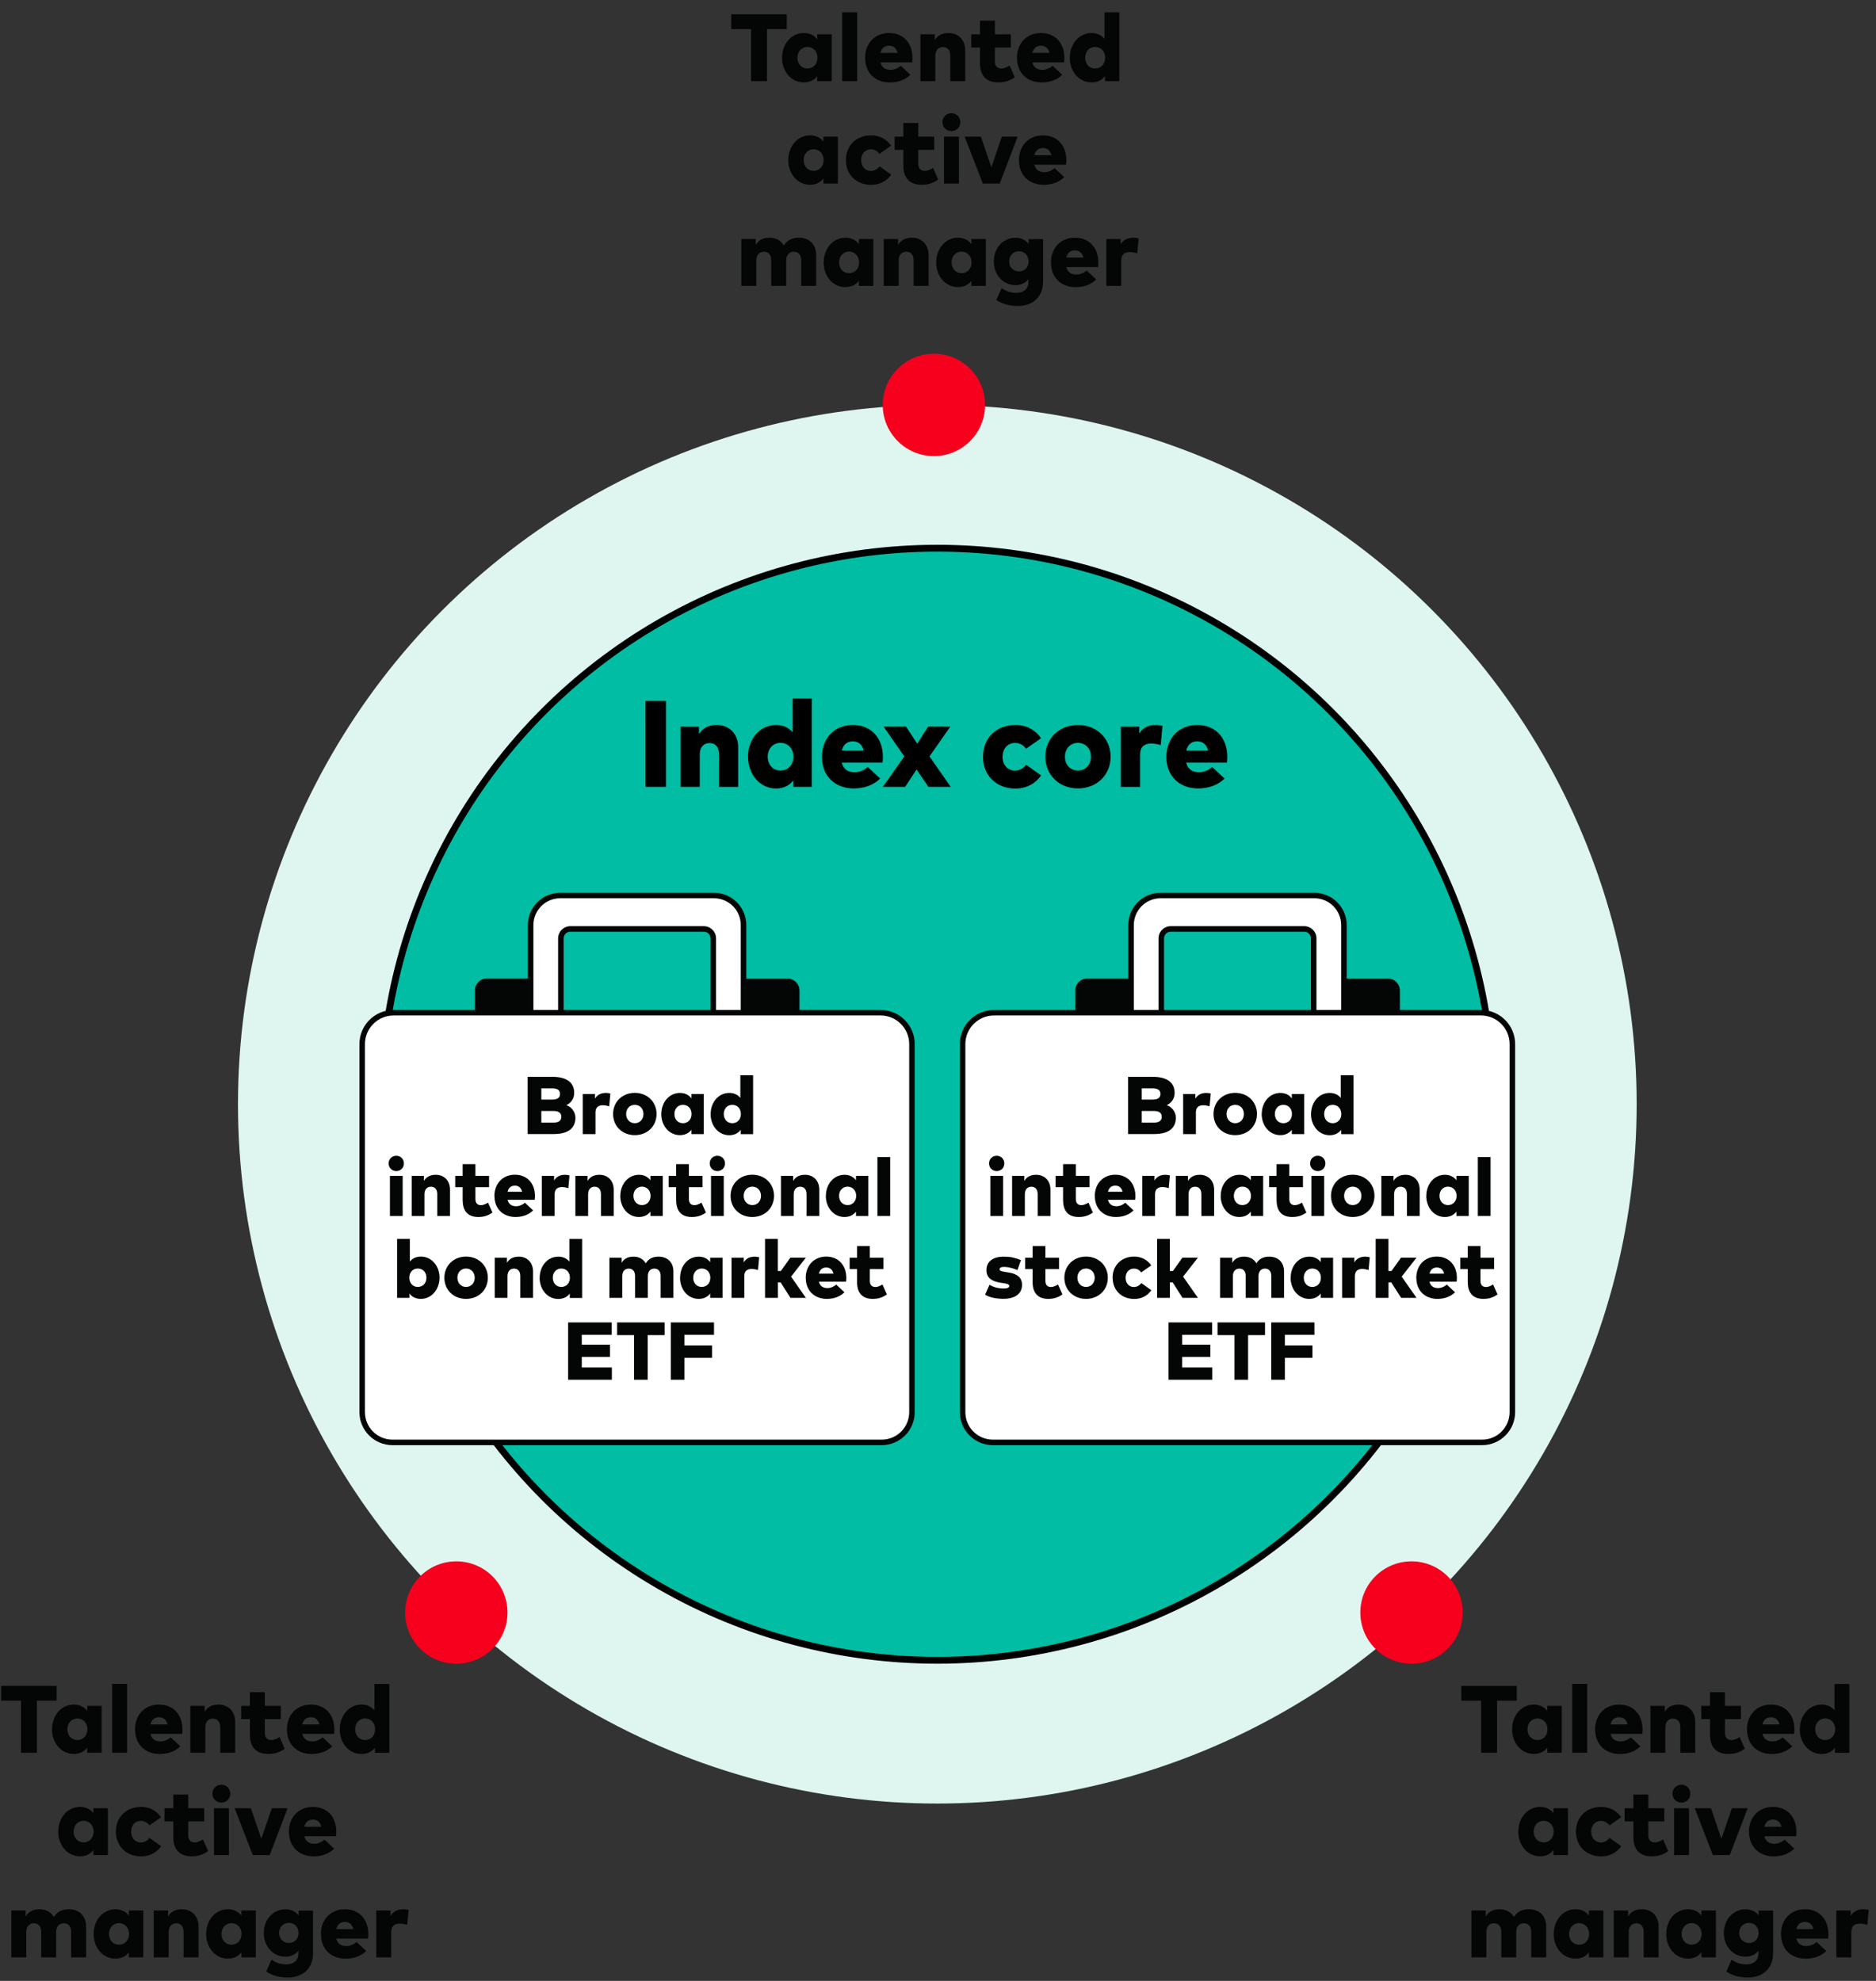 <?xml version="1.0" encoding="UTF-8"?>
<svg id="b" data-name="Layer 2" xmlns="http://www.w3.org/2000/svg" viewBox="0 0 274.96 290.34">
  <rect x="0" y="0" width="274.96" height="290.34" fill="#333333" stroke="none"/>
  <defs>
    <style>
      .d {
        fill: #040505;
      }

      .d, .e, .f, .g, .h, .i {
        stroke-width: 0px;
      }

      .e {
        fill: #def5f0;
      }

      .f {
        fill: #000;
      }

      .g {
        fill: #040505;
      }

      .j {
        fill: #00bda3;
        stroke: #000;
        stroke-miterlimit: 10;
      }

      .h {
        fill: #f6001e;
      }

      .i {
        fill: #fff;
      }
    </style>
  </defs>
  <g id="c" data-name="Art">
    <g>
      <circle class="e" cx="137.38" cy="161.85" r="102.5"/>
      <circle class="j" cx="137.38" cy="161.85" r="81.5"/>
      <g>
        <path class="f" d="M94.61,115.33v-12.6h3v12.6h-3Z"/>
        <path class="f" d="M99.74,115.33v-8.83h2.7v1.11c.56-.93,1.45-1.35,2.62-1.35,1.76,0,3.13,1.23,3.13,3.28v5.8h-2.81v-4.8c0-1.04-.52-1.63-1.39-1.63-.78,0-1.43.53-1.43,1.67v4.75h-2.81Z"/>
        <path class="f" d="M109.63,110.91c0-2.59,1.74-4.65,4.11-4.65,1.12,0,1.91.45,2.44,1.09v-4.98h2.8v12.96h-2.71v-.95c-.53.69-1.34,1.19-2.53,1.19-2.35,0-4.1-2.05-4.1-4.66ZM116.29,110.91c0-1.17-.78-2.03-1.89-2.03s-1.88.87-1.88,2.03.76,2.03,1.88,2.03,1.89-.86,1.89-2.03Z"/>
        <path class="f" d="M120.47,110.97c0-2.78,1.84-4.71,4.52-4.71s4.4,1.89,4.41,4.65c0,.29-.02.68-.05.87h-5.98c.23.96.92,1.41,1.89,1.41.66,0,1.37-.27,1.92-.77l1.82,1.69c-.92.92-2.26,1.45-3.88,1.45-2.77,0-4.65-1.85-4.65-4.6ZM126.59,110.01c-.22-.88-.77-1.35-1.59-1.35-.87,0-1.4.48-1.62,1.35h3.21Z"/>
        <path class="f" d="M129.4,115.33l3.14-4.46-3.04-4.38h3.29l1.64,2.51,1.62-2.51h3.24l-3.06,4.38,3.11,4.46h-3.27l-1.73-2.54-1.68,2.54h-3.24Z"/>
        <path class="f" d="M144.07,110.91c0-2.7,1.94-4.65,4.75-4.65,1.64,0,2.92.73,3.77,1.94l-2.2,1.54c-.44-.57-.94-.85-1.63-.85-.98,0-1.82.76-1.82,2.03s.82,2.03,1.8,2.03c.67,0,1.22-.3,1.66-.86l2.19,1.57c-.84,1.2-2.14,1.92-3.77,1.92-2.81,0-4.75-1.95-4.75-4.65Z"/>
        <path class="f" d="M153.21,110.91c0-2.67,2.03-4.65,4.78-4.65s4.79,1.98,4.79,4.65-2.03,4.65-4.79,4.65-4.78-1.98-4.78-4.65ZM159.9,110.91c0-1.19-.81-2.03-1.91-2.03s-1.91.84-1.91,2.03.81,2.03,1.91,2.03,1.91-.84,1.91-2.03Z"/>
        <path class="f" d="M164.28,115.33v-8.83h2.7v1.02c.51-.86,1.33-1.26,2.41-1.26.41,0,.77.07.99.14l-.26,2.81c-.38-.13-.91-.23-1.41-.23-1,0-1.61.5-1.61,1.59v4.77h-2.81Z"/>
        <path class="f" d="M170.95,110.97c0-2.78,1.84-4.71,4.52-4.71s4.4,1.89,4.41,4.65c0,.29-.02.68-.05.87h-5.98c.23.96.92,1.41,1.89,1.41.66,0,1.37-.27,1.92-.77l1.82,1.69c-.92.92-2.26,1.45-3.88,1.45-2.77,0-4.65-1.85-4.65-4.6ZM177.07,110.01c-.22-.88-.77-1.35-1.59-1.35-.87,0-1.4.48-1.62,1.35h3.21Z"/>
      </g>
      <g>
        <g>
          <g>
            <path class="g" d="M147.47,207.22v4.06h.81v-4.06h-.81ZM147.47,189.09v4.06h.81v-4.06h-.81ZM147.47,180.96v4.06h.81v-4.06h-.81ZM147.47,172.83v4.06h.81v-4.06h-.81ZM147.47,164.7v4.06h.81v-4.06h-.81ZM147.47,156.57v4.06h.81v-4.06h-.81ZM147.47,148.44v4.06h.81v-4.06h-.81Z"/>
            <path class="g" d="M165.78,148.44h-7.78v-3.23c0-.76.62-1.38,1.38-1.38h6.41v4.61Z"/>
            <path class="g" d="M165.78,148.44v-.41h-7.38v-2.83c0-.53.43-.97.97-.97h6v4.2s.41,0,.41,0v-.41.41h.41v-5.02h-6.81c-.98,0-1.78.8-1.78,1.78v3.64h8.6v-.41h-.41Z"/>
            <path class="g" d="M204.77,148.44h-7.78v-4.61h6.41c.76,0,1.38.62,1.38,1.38v3.23Z"/>
            <path class="g" d="M204.77,148.44v-.41h-7.38v-3.8h6c.53,0,.97.43.97.97v3.23h.41v-.41.41h.41v-3.23c0-.98-.8-1.78-1.78-1.78h-6.81v5.42h8.6v-.41h-.41Z"/>
            <path class="i" d="M165.78,135.6v12.91h4.43v-10.96c0-.77.63-1.4,1.4-1.4h19.55c.77,0,1.4.63,1.4,1.4v10.96h4.43v-12.91c0-2.4-1.95-4.35-4.35-4.35h-22.51c-2.4,0-4.35,1.95-4.35,4.35Z"/>
            <path class="g" d="M165.78,135.6h-.41v13.32h5.24v-11.37c0-.55.44-.99.99-.99h19.55c.55,0,.99.44.99.99v11.37h5.24v-13.32c0-2.63-2.13-4.75-4.75-4.75h-22.51c-2.63,0-4.75,2.13-4.75,4.75h.81c0-1.09.44-2.07,1.15-2.79.71-.71,1.7-1.15,2.79-1.15h22.51c1.09,0,2.07.44,2.79,1.15.71.71,1.15,1.7,1.15,2.79v12.5h-3.62v-10.55c0-1-.81-1.8-1.8-1.8h-19.55c-1,0-1.8.81-1.8,1.8v10.55h-3.62v-12.5h-.41Z"/>
            <path class="i" d="M217.23,211.42h-71.7c-2.45,0-4.44-1.99-4.44-4.44v-53.93c0-2.54,2.06-4.61,4.61-4.61h71.37c2.54,0,4.61,2.06,4.61,4.61v53.93c0,2.45-1.99,4.44-4.44,4.44Z"/>
            <path class="g" d="M217.23,211.42v-.41h-71.7c-1.12,0-2.12-.45-2.86-1.18-.73-.73-1.18-1.74-1.18-2.86v-53.93c0-1.16.47-2.21,1.23-2.97.76-.76,1.81-1.23,2.97-1.23h71.37c1.16,0,2.21.47,2.97,1.23.76.76,1.23,1.81,1.23,2.97v53.93c0,1.12-.45,2.12-1.18,2.86-.73.73-1.74,1.18-2.86,1.18v.81c2.68,0,4.85-2.17,4.85-4.85v-53.93c0-2.77-2.24-5.01-5.01-5.01h-71.37c-2.77,0-5.01,2.24-5.01,5.01v53.93c0,2.68,2.17,4.85,4.85,4.85h71.7v-.41Z"/>
          </g>
          <g>
            <path class="d" d="M165.34,166.23v-8.4h3.6c2.12,0,3.22.83,3.22,2.37,0,.83-.48,1.48-1.15,1.78.74.26,1.33.98,1.33,1.84,0,1.54-1.06,2.4-3.18,2.4h-3.81ZM167.34,161.17h1.56c.72,0,1.18-.21,1.18-.83s-.47-.82-1.18-.82h-1.56v1.66ZM167.34,164.55h1.71c.77,0,1.22-.23,1.22-.86s-.45-.85-1.22-.85h-1.71v1.7Z"/>
            <path class="d" d="M173.41,166.23v-5.88h1.79v.68c.34-.57.89-.84,1.6-.84.27,0,.51.05.66.09l-.17,1.87c-.25-.08-.6-.16-.94-.16-.66,0-1.07.33-1.07,1.06v3.18h-1.87Z"/>
            <path class="d" d="M177.86,163.28c0-1.78,1.35-3.1,3.18-3.1s3.19,1.32,3.19,3.1-1.35,3.1-3.19,3.1-3.18-1.32-3.18-3.1ZM182.31,163.28c0-.79-.54-1.35-1.27-1.35s-1.27.56-1.27,1.35.54,1.35,1.27,1.35,1.27-.56,1.27-1.35Z"/>
            <path class="d" d="M184.93,163.28c0-1.73,1.16-3.09,2.73-3.09.79,0,1.33.34,1.68.8v-.64h1.81v5.88h-1.81v-.64c-.35.46-.89.79-1.69.79-1.57,0-2.73-1.37-2.73-3.11ZM189.36,163.28c0-.78-.52-1.35-1.26-1.35s-1.25.58-1.25,1.35.5,1.35,1.25,1.35,1.26-.57,1.26-1.35Z"/>
            <path class="d" d="M192.16,163.28c0-1.73,1.16-3.09,2.73-3.09.75,0,1.27.3,1.62.73v-3.32h1.87v8.64h-1.81v-.64c-.35.46-.89.79-1.69.79-1.57,0-2.73-1.37-2.73-3.11ZM196.59,163.28c0-.78-.52-1.35-1.26-1.35s-1.25.58-1.25,1.35.5,1.35,1.25,1.35,1.26-.57,1.26-1.35Z"/>
            <path class="d" d="M144.96,170.53c0-.64.48-1.13,1.12-1.13s1.12.49,1.12,1.13-.49,1.12-1.12,1.12-1.12-.49-1.12-1.12ZM145.15,178.23v-5.88h1.87v5.88h-1.87Z"/>
            <path class="d" d="M148.34,178.23v-5.88h1.79v.74c.37-.62.96-.9,1.75-.9,1.17,0,2.08.82,2.08,2.18v3.86h-1.87v-3.2c0-.7-.35-1.09-.93-1.09-.52,0-.95.35-.95,1.12v3.17h-1.87Z"/>
            <path class="d" d="M155.81,175.97v-1.96h-1.09v-1.66h1.09v-1.72h1.87v1.72h2v1.66h-2v1.72c0,.68.36.91.83.91.35,0,.72-.19,1.02-.37l.65,1.46c-.55.38-1.14.65-2.08.65-1.57,0-2.28-.94-2.28-2.42Z"/>
            <path class="d" d="M160.46,175.32c0-1.85,1.23-3.14,3.01-3.14s2.93,1.26,2.94,3.1c0,.19-.01.46-.04.58h-3.98c.16.64.61.94,1.26.94.44,0,.91-.18,1.28-.52l1.21,1.13c-.61.61-1.5.97-2.58.97-1.84,0-3.09-1.23-3.09-3.06ZM164.53,174.68c-.15-.59-.51-.9-1.06-.9-.58,0-.93.32-1.08.9h2.14Z"/>
            <path class="d" d="M167.42,178.23v-5.88h1.79v.68c.34-.57.88-.84,1.6-.84.28,0,.51.05.66.09l-.17,1.87c-.25-.08-.6-.16-.94-.16-.66,0-1.07.33-1.07,1.06v3.18h-1.87Z"/>
            <path class="d" d="M172.33,178.23v-5.88h1.79v.74c.37-.62.96-.9,1.75-.9,1.17,0,2.08.82,2.08,2.18v3.86h-1.87v-3.2c0-.7-.35-1.09-.93-1.09-.52,0-.95.35-.95,1.12v3.17h-1.87Z"/>
            <path class="d" d="M178.92,175.28c0-1.73,1.16-3.09,2.73-3.09.79,0,1.33.34,1.68.8v-.64h1.81v5.88h-1.81v-.64c-.35.46-.89.79-1.69.79-1.57,0-2.73-1.37-2.73-3.11ZM183.35,175.28c0-.78-.52-1.35-1.26-1.35s-1.25.58-1.25,1.35.5,1.35,1.25,1.35,1.26-.57,1.26-1.35Z"/>
            <path class="d" d="M187.1,175.97v-1.96h-1.09v-1.66h1.09v-1.72h1.87v1.72h2v1.66h-2v1.72c0,.68.36.91.83.91.35,0,.72-.19,1.02-.37l.65,1.46c-.55.38-1.14.65-2.08.65-1.57,0-2.28-.94-2.28-2.42Z"/>
            <path class="d" d="M192.02,170.53c0-.64.48-1.13,1.12-1.13s1.12.49,1.12,1.13-.49,1.12-1.12,1.12-1.12-.49-1.12-1.12ZM192.21,178.23v-5.88h1.87v5.88h-1.87Z"/>
            <path class="d" d="M195.08,175.28c0-1.78,1.35-3.1,3.18-3.1s3.19,1.32,3.19,3.1-1.35,3.1-3.19,3.1-3.18-1.32-3.18-3.1ZM199.54,175.28c0-.79-.54-1.35-1.27-1.35s-1.27.56-1.27,1.35.54,1.35,1.27,1.35,1.27-.56,1.27-1.35Z"/>
            <path class="d" d="M202.46,178.23v-5.88h1.79v.74c.37-.62.96-.9,1.75-.9,1.17,0,2.08.82,2.08,2.18v3.86h-1.87v-3.2c0-.7-.35-1.09-.93-1.09-.52,0-.95.35-.95,1.12v3.17h-1.87Z"/>
            <path class="d" d="M209.05,175.28c0-1.73,1.16-3.09,2.73-3.09.79,0,1.33.34,1.68.8v-.64h1.81v5.88h-1.81v-.64c-.35.46-.89.79-1.69.79-1.57,0-2.73-1.37-2.73-3.11ZM213.49,175.28c0-.78-.52-1.35-1.26-1.35s-1.25.58-1.25,1.35.5,1.35,1.25,1.35,1.26-.57,1.26-1.35Z"/>
            <path class="d" d="M216.6,178.23v-8.64h1.87v8.64h-1.87Z"/>
            <path class="d" d="M144.38,189.76l.65-1.45c.59.35,1.26.55,2.07.55.58,0,.82-.13.82-.38,0-.23-.26-.32-.93-.42l-.34-.05c-1.41-.21-2.07-.8-2.07-1.85,0-1.25.94-1.97,2.54-1.97.95,0,1.56.13,2.52.5l-.52,1.46c-.58-.25-1.33-.45-1.93-.46-.49,0-.68.14-.68.36,0,.25.37.31.94.4l.43.07c1.26.19,1.92.8,1.92,1.79,0,1.29-1,2.06-2.72,2.06-1,0-2.04-.18-2.71-.62Z"/>
            <path class="d" d="M151.35,187.97v-1.96h-1.09v-1.66h1.09v-1.72h1.87v1.72h2v1.66h-2v1.72c0,.68.36.91.83.91.35,0,.72-.19,1.02-.37l.65,1.46c-.55.38-1.14.65-2.08.65-1.57,0-2.29-.94-2.29-2.42Z"/>
            <path class="d" d="M156,187.28c0-1.78,1.35-3.1,3.18-3.1s3.19,1.32,3.19,3.1-1.35,3.1-3.19,3.1-3.18-1.32-3.18-3.1ZM160.45,187.28c0-.79-.54-1.35-1.27-1.35s-1.27.56-1.27,1.35.54,1.35,1.27,1.35,1.27-.56,1.27-1.35Z"/>
            <path class="d" d="M163.07,187.28c0-1.8,1.29-3.1,3.16-3.1,1.09,0,1.94.49,2.51,1.29l-1.47,1.03c-.29-.38-.63-.56-1.08-.56-.65,0-1.21.5-1.21,1.35s.54,1.35,1.2,1.35c.44,0,.81-.2,1.11-.57l1.46,1.04c-.56.8-1.42,1.28-2.51,1.28-1.87,0-3.16-1.3-3.16-3.1Z"/>
            <path class="d" d="M169.59,190.23v-8.64h1.87v4.7h.45l1.39-1.95h2.27l-2.17,2.78,2.18,3.11h-2.26l-1.45-2.27h-.4v2.27h-1.87Z"/>
            <path class="d" d="M178.82,190.23v-5.88h1.79v.74c.37-.62.96-.9,1.75-.9s1.43.35,1.79.98c.4-.68,1.05-.98,1.86-.98,1.34,0,2.19.83,2.19,2.18v3.86h-1.87v-3.2c0-.7-.35-1.09-.93-1.09-.51,0-.95.35-.95,1.12v3.17h-1.87v-3.2c0-.7-.35-1.09-.93-1.09-.52,0-.95.35-.95,1.12v3.17h-1.87Z"/>
            <path class="d" d="M189.17,187.28c0-1.73,1.16-3.09,2.73-3.09.79,0,1.33.34,1.68.8v-.64h1.81v5.88h-1.81v-.64c-.35.46-.89.79-1.69.79-1.57,0-2.73-1.37-2.73-3.11ZM193.6,187.28c0-.78-.52-1.35-1.26-1.35s-1.25.58-1.25,1.35.5,1.35,1.25,1.35,1.26-.57,1.26-1.35Z"/>
            <path class="d" d="M196.71,190.23v-5.88h1.79v.68c.34-.57.89-.84,1.6-.84.27,0,.51.05.66.09l-.17,1.87c-.25-.08-.6-.16-.94-.16-.66,0-1.07.33-1.07,1.06v3.18h-1.87Z"/>
            <path class="d" d="M201.63,190.23v-8.64h1.87v4.7h.45l1.39-1.95h2.27l-2.17,2.78,2.18,3.11h-2.26l-1.45-2.27h-.4v2.27h-1.87Z"/>
            <path class="d" d="M207.58,187.32c0-1.85,1.23-3.14,3.01-3.14s2.93,1.26,2.94,3.1c0,.19-.01.46-.04.58h-3.98c.16.64.61.94,1.26.94.44,0,.91-.18,1.28-.52l1.21,1.13c-.61.61-1.5.97-2.58.97-1.84,0-3.09-1.23-3.09-3.06ZM211.66,186.68c-.15-.59-.51-.9-1.06-.9-.58,0-.93.32-1.08.9h2.14Z"/>
            <path class="d" d="M215.12,187.97v-1.96h-1.09v-1.66h1.09v-1.72h1.87v1.72h2v1.66h-2v1.72c0,.68.36.91.83.91.35,0,.72-.19,1.02-.37l.65,1.46c-.55.38-1.14.65-2.08.65-1.57,0-2.28-.94-2.28-2.42Z"/>
            <path class="d" d="M171.27,202.23v-8.4h6.39v1.81h-4.39v1.45h4.13v1.8h-4.13v1.54h4.41v1.8h-6.41Z"/>
            <path class="d" d="M180.93,202.23v-6.54h-2.48v-1.86h6.96v1.86h-2.48v6.54h-2Z"/>
            <path class="d" d="M186.32,202.23v-8.4h6.33v1.81h-4.33v1.57h4.04v1.81h-4.04v3.21h-2Z"/>
          </g>
        </g>
        <g>
          <g>
            <path class="g" d="M59.47,207.22v4.06h.81v-4.06h-.81ZM59.47,189.09v4.06h.81v-4.06h-.81ZM59.47,180.96v4.06h.81v-4.06h-.81ZM59.47,172.83v4.06h.81v-4.06h-.81ZM59.47,164.7v4.06h.81v-4.06h-.81ZM59.47,156.57v4.06h.81v-4.06h-.81ZM59.47,148.44v4.06h.81v-4.06h-.81Z"/>
            <path class="g" d="M77.78,148.44h-7.78v-3.23c0-.76.62-1.38,1.38-1.38h6.41v4.61Z"/>
            <path class="g" d="M77.78,148.44v-.41h-7.38v-2.83c0-.53.43-.97.97-.97h6v4.2s.41,0,.41,0v-.41.41h.41v-5.02h-6.81c-.98,0-1.78.8-1.78,1.78v3.64h8.6v-.41h-.41Z"/>
            <path class="g" d="M116.77,148.44h-7.78v-4.61h6.41c.76,0,1.38.62,1.38,1.38v3.23Z"/>
            <path class="g" d="M116.77,148.44v-.41h-7.38v-3.8h6c.53,0,.97.43.97.97v3.23h.41v-.41.41h.41v-3.23c0-.98-.8-1.78-1.78-1.78h-6.81v5.42h8.6v-.41h-.41Z"/>
            <path class="i" d="M77.78,135.6v12.91h4.43v-10.96c0-.77.63-1.4,1.4-1.4h19.55c.77,0,1.4.63,1.4,1.4v10.96h4.43v-12.91c0-2.4-1.95-4.35-4.35-4.35h-22.51c-2.4,0-4.35,1.95-4.35,4.35Z"/>
            <path class="g" d="M77.78,135.6h-.41v13.32h5.24v-11.37c0-.55.44-.99.99-.99h19.55c.55,0,.99.44.99.99v11.37h5.24v-13.32c0-2.63-2.13-4.75-4.75-4.75h-22.51c-2.63,0-4.75,2.13-4.75,4.75h.81c0-1.09.44-2.07,1.15-2.79.71-.71,1.7-1.15,2.79-1.15h22.51c1.09,0,2.07.44,2.79,1.15.71.71,1.15,1.7,1.15,2.79v12.5h-3.62v-10.55c0-1-.81-1.8-1.8-1.8h-19.55c-1,0-1.8.81-1.8,1.8v10.55h-3.62v-12.5h-.41Z"/>
            <path class="i" d="M129.23,211.42H57.53c-2.45,0-4.44-1.99-4.44-4.44v-53.93c0-2.54,2.06-4.61,4.61-4.61h71.37c2.54,0,4.61,2.06,4.61,4.61v53.93c0,2.45-1.99,4.44-4.44,4.44Z"/>
            <path class="g" d="M129.23,211.42v-.41H57.53c-1.12,0-2.12-.45-2.86-1.18-.73-.73-1.18-1.74-1.18-2.86v-53.93c0-1.16.47-2.21,1.23-2.97.76-.76,1.81-1.23,2.97-1.23h71.37c1.16,0,2.21.47,2.97,1.23.76.76,1.23,1.81,1.23,2.97v53.93c0,1.12-.45,2.12-1.18,2.86-.73.73-1.74,1.18-2.86,1.18v.81c2.68,0,4.85-2.17,4.85-4.85v-53.93c0-2.77-2.24-5.01-5.01-5.01H57.69c-2.77,0-5.01,2.24-5.01,5.01v53.93c0,2.68,2.17,4.85,4.85,4.85h71.7v-.41Z"/>
          </g>
          <g>
            <path class="d" d="M77.34,166.23v-8.4h3.6c2.12,0,3.22.83,3.22,2.37,0,.83-.48,1.48-1.15,1.78.74.26,1.33.98,1.33,1.84,0,1.54-1.06,2.4-3.18,2.4h-3.81ZM79.34,161.17h1.56c.72,0,1.18-.21,1.18-.83s-.47-.82-1.18-.82h-1.56v1.66ZM79.34,164.55h1.71c.77,0,1.22-.23,1.22-.86s-.45-.85-1.22-.85h-1.71v1.7Z"/>
            <path class="d" d="M85.41,166.23v-5.88h1.79v.68c.34-.57.89-.84,1.6-.84.27,0,.51.05.66.09l-.17,1.87c-.25-.08-.6-.16-.94-.16-.66,0-1.07.33-1.07,1.06v3.18h-1.87Z"/>
            <path class="d" d="M89.86,163.28c0-1.78,1.35-3.1,3.18-3.1s3.19,1.32,3.19,3.1-1.35,3.1-3.19,3.1-3.18-1.32-3.18-3.1ZM94.31,163.28c0-.79-.54-1.35-1.27-1.35s-1.27.56-1.27,1.35.54,1.35,1.27,1.35,1.27-.56,1.27-1.35Z"/>
            <path class="d" d="M96.93,163.28c0-1.73,1.16-3.09,2.73-3.09.79,0,1.33.34,1.68.8v-.64h1.81v5.88h-1.81v-.64c-.35.46-.89.79-1.69.79-1.57,0-2.73-1.37-2.73-3.11ZM101.36,163.28c0-.78-.52-1.35-1.26-1.35s-1.25.58-1.25,1.35.5,1.35,1.25,1.35,1.26-.57,1.26-1.35Z"/>
            <path class="d" d="M104.16,163.28c0-1.73,1.16-3.09,2.73-3.09.75,0,1.27.3,1.62.73v-3.32h1.87v8.64h-1.81v-.64c-.35.46-.89.79-1.69.79-1.57,0-2.73-1.37-2.73-3.11ZM108.59,163.28c0-.78-.52-1.35-1.26-1.35s-1.25.58-1.25,1.35.5,1.35,1.25,1.35,1.26-.57,1.26-1.35Z"/>
            <path class="d" d="M56.96,170.53c0-.64.48-1.13,1.12-1.13s1.12.49,1.12,1.13-.49,1.12-1.12,1.12-1.12-.49-1.12-1.12ZM57.15,178.23v-5.88h1.87v5.88h-1.87Z"/>
            <path class="d" d="M60.34,178.23v-5.88h1.79v.74c.37-.62.96-.9,1.75-.9,1.17,0,2.08.82,2.08,2.18v3.86h-1.87v-3.2c0-.7-.35-1.09-.93-1.09-.52,0-.95.35-.95,1.12v3.17h-1.87Z"/>
            <path class="d" d="M67.81,175.97v-1.96h-1.09v-1.66h1.09v-1.72h1.87v1.72h2v1.66h-2v1.72c0,.68.36.91.83.91.35,0,.72-.19,1.02-.37l.65,1.46c-.55.38-1.14.65-2.08.65-1.57,0-2.28-.94-2.28-2.42Z"/>
            <path class="d" d="M72.46,175.32c0-1.85,1.23-3.14,3.01-3.14s2.93,1.26,2.94,3.1c0,.19-.01.46-.04.58h-3.98c.16.64.61.94,1.26.94.44,0,.91-.18,1.28-.52l1.21,1.13c-.61.61-1.5.97-2.58.97-1.84,0-3.09-1.23-3.09-3.06ZM76.53,174.68c-.15-.59-.51-.9-1.06-.9-.58,0-.93.32-1.08.9h2.14Z"/>
            <path class="d" d="M79.42,178.23v-5.88h1.79v.68c.34-.57.88-.84,1.6-.84.28,0,.51.05.66.09l-.17,1.87c-.25-.08-.6-.16-.94-.16-.66,0-1.07.33-1.07,1.06v3.18h-1.87Z"/>
            <path class="d" d="M84.33,178.23v-5.88h1.79v.74c.37-.62.96-.9,1.75-.9,1.17,0,2.08.82,2.08,2.18v3.86h-1.87v-3.2c0-.7-.35-1.09-.93-1.09-.52,0-.95.35-.95,1.12v3.17h-1.87Z"/>
            <path class="d" d="M90.92,175.28c0-1.73,1.16-3.09,2.73-3.09.79,0,1.33.34,1.68.8v-.64h1.81v5.88h-1.81v-.64c-.35.46-.89.79-1.69.79-1.57,0-2.73-1.37-2.73-3.11ZM95.35,175.28c0-.78-.52-1.35-1.26-1.35s-1.25.58-1.25,1.35.5,1.35,1.25,1.35,1.26-.57,1.26-1.35Z"/>
            <path class="d" d="M99.1,175.97v-1.96h-1.09v-1.66h1.09v-1.72h1.87v1.72h2v1.66h-2v1.72c0,.68.36.91.83.91.35,0,.72-.19,1.02-.37l.65,1.46c-.55.38-1.14.65-2.08.65-1.57,0-2.28-.94-2.28-2.42Z"/>
            <path class="d" d="M104.02,170.53c0-.64.48-1.13,1.12-1.13s1.12.49,1.12,1.13-.49,1.12-1.12,1.12-1.12-.49-1.12-1.12ZM104.21,178.23v-5.88h1.87v5.88h-1.87Z"/>
            <path class="d" d="M107.08,175.28c0-1.78,1.35-3.1,3.18-3.1s3.19,1.32,3.19,3.1-1.35,3.1-3.19,3.1-3.18-1.32-3.18-3.1ZM111.54,175.28c0-.79-.54-1.35-1.27-1.35s-1.27.56-1.27,1.35.54,1.35,1.27,1.35,1.27-.56,1.27-1.35Z"/>
            <path class="d" d="M114.46,178.23v-5.88h1.79v.74c.37-.62.96-.9,1.75-.9,1.17,0,2.08.82,2.08,2.18v3.86h-1.87v-3.2c0-.7-.35-1.09-.93-1.09-.52,0-.95.35-.95,1.12v3.17h-1.87Z"/>
            <path class="d" d="M121.05,175.28c0-1.73,1.16-3.09,2.73-3.09.79,0,1.33.34,1.68.8v-.64h1.81v5.88h-1.81v-.64c-.35.46-.89.79-1.69.79-1.57,0-2.73-1.37-2.73-3.11ZM125.49,175.28c0-.78-.52-1.35-1.26-1.35s-1.25.58-1.25,1.35.5,1.35,1.25,1.35,1.26-.57,1.26-1.35Z"/>
            <path class="d" d="M128.6,178.23v-8.64h1.87v8.64h-1.87Z"/>
            <path class="d" d="M60.01,189.6v.63h-1.81v-8.64h1.87v3.32c.35-.43.87-.73,1.62-.73,1.57,0,2.73,1.37,2.73,3.09s-1.17,3.11-2.73,3.11c-.8,0-1.33-.32-1.68-.79ZM62.5,187.28c0-.77-.5-1.35-1.26-1.35s-1.25.57-1.25,1.35.51,1.35,1.25,1.35,1.26-.58,1.26-1.35Z"/>
            <path class="d" d="M65.13,187.28c0-1.78,1.35-3.1,3.18-3.1s3.19,1.32,3.19,3.1-1.35,3.1-3.19,3.1-3.18-1.32-3.18-3.1ZM69.58,187.28c0-.79-.54-1.35-1.27-1.35s-1.27.56-1.27,1.35.54,1.35,1.27,1.35,1.27-.56,1.27-1.35Z"/>
            <path class="d" d="M72.51,190.23v-5.88h1.79v.74c.37-.62.96-.9,1.75-.9,1.17,0,2.08.82,2.08,2.18v3.86h-1.87v-3.2c0-.7-.35-1.09-.93-1.09-.52,0-.95.35-.95,1.12v3.17h-1.87Z"/>
            <path class="d" d="M79.1,187.28c0-1.73,1.16-3.09,2.73-3.09.75,0,1.27.3,1.62.73v-3.32h1.87v8.64h-1.81v-.64c-.35.46-.89.79-1.69.79-1.57,0-2.73-1.37-2.73-3.11ZM83.53,187.28c0-.78-.52-1.35-1.26-1.35s-1.25.58-1.25,1.35.5,1.35,1.25,1.35,1.26-.57,1.26-1.35Z"/>
            <path class="d" d="M89.32,190.23v-5.88h1.79v.74c.37-.62.96-.9,1.75-.9s1.43.35,1.79.98c.4-.68,1.05-.98,1.86-.98,1.34,0,2.19.83,2.19,2.18v3.86h-1.87v-3.2c0-.7-.35-1.09-.93-1.09-.51,0-.95.35-.95,1.12v3.17h-1.87v-3.2c0-.7-.35-1.09-.93-1.09-.52,0-.95.35-.95,1.12v3.17h-1.87Z"/>
            <path class="d" d="M99.68,187.28c0-1.73,1.16-3.09,2.73-3.09.79,0,1.33.34,1.68.8v-.64h1.81v5.88h-1.81v-.64c-.35.46-.89.79-1.69.79-1.57,0-2.73-1.37-2.73-3.11ZM104.11,187.28c0-.78-.52-1.35-1.26-1.35s-1.25.58-1.25,1.35.5,1.35,1.25,1.35,1.26-.57,1.26-1.35Z"/>
            <path class="d" d="M107.22,190.23v-5.88h1.79v.68c.34-.57.88-.84,1.6-.84.28,0,.51.05.66.09l-.17,1.87c-.25-.08-.6-.16-.94-.16-.66,0-1.07.33-1.07,1.06v3.18h-1.87Z"/>
            <path class="d" d="M112.13,190.23v-8.64h1.87v4.7h.45l1.39-1.95h2.27l-2.17,2.78,2.18,3.11h-2.26l-1.45-2.27h-.4v2.27h-1.87Z"/>
            <path class="d" d="M118.09,187.32c0-1.85,1.23-3.14,3.01-3.14s2.93,1.26,2.94,3.1c0,.19-.01.46-.04.58h-3.98c.16.64.61.94,1.26.94.44,0,.91-.18,1.28-.52l1.21,1.13c-.61.61-1.5.97-2.58.97-1.84,0-3.09-1.23-3.09-3.06ZM122.16,186.68c-.15-.59-.51-.9-1.06-.9-.58,0-.93.32-1.08.9h2.14Z"/>
            <path class="d" d="M125.62,187.97v-1.96h-1.09v-1.66h1.09v-1.72h1.87v1.72h2v1.66h-2v1.72c0,.68.36.91.83.91.35,0,.72-.19,1.02-.37l.65,1.46c-.55.38-1.14.65-2.08.65-1.57,0-2.29-.94-2.29-2.42Z"/>
            <path class="d" d="M83.27,202.23v-8.4h6.39v1.81h-4.39v1.45h4.13v1.8h-4.13v1.54h4.41v1.8h-6.41Z"/>
            <path class="d" d="M92.93,202.23v-6.54h-2.48v-1.86h6.96v1.86h-2.48v6.54h-2Z"/>
            <path class="d" d="M98.32,202.23v-8.4h6.33v1.81h-4.33v1.57h4.04v1.81h-4.04v3.21h-2Z"/>
          </g>
        </g>
      </g>
      <circle class="h" cx="206.88" cy="236.35" r="7.5"/>
      <circle class="h" cx="136.88" cy="59.35" r="7.5"/>
      <circle class="h" cx="66.88" cy="236.35" r="7.5"/>
      <g>
        <path class="d" d="M3.08,256.9v-7.63H.17v-2.17h8.13v2.17h-2.89v7.63h-2.33Z"/>
        <path class="d" d="M7.63,253.45c0-2.02,1.36-3.61,3.19-3.61.92,0,1.55.39,1.96.93v-.74h2.12v6.87h-2.12v-.74c-.41.54-1.04.92-1.97.92-1.83,0-3.19-1.6-3.19-3.63ZM12.81,253.46c0-.91-.61-1.58-1.47-1.58s-1.46.68-1.46,1.58.59,1.58,1.46,1.58,1.47-.67,1.47-1.58Z"/>
        <path class="d" d="M16.44,256.9v-10.09h2.19v10.09h-2.19Z"/>
        <path class="d" d="M19.79,253.5c0-2.16,1.43-3.66,3.52-3.66s3.42,1.47,3.43,3.62c0,.22-.01.53-.04.68h-4.65c.18.75.71,1.1,1.47,1.1.51,0,1.06-.21,1.5-.6l1.41,1.32c-.71.71-1.75,1.13-3.02,1.13-2.15,0-3.61-1.44-3.61-3.58ZM24.55,252.75c-.17-.69-.6-1.05-1.24-1.05-.68,0-1.09.37-1.26,1.05h2.5Z"/>
        <path class="d" d="M27.9,256.9v-6.87h2.1v.86c.43-.72,1.12-1.05,2.04-1.05,1.37,0,2.43.96,2.43,2.55v4.51h-2.19v-3.73c0-.81-.41-1.27-1.08-1.27-.61,0-1.11.41-1.11,1.3v3.7h-2.19Z"/>
        <path class="d" d="M36.63,254.26v-2.29h-1.28v-1.94h1.28v-2h2.19v2h2.34v1.94h-2.34v2.01c0,.79.42,1.06.97,1.06.41,0,.85-.22,1.19-.43l.75,1.71c-.64.45-1.33.76-2.43.76-1.84,0-2.67-1.1-2.67-2.82Z"/>
        <path class="d" d="M42.05,253.5c0-2.16,1.43-3.66,3.52-3.66s3.42,1.47,3.43,3.62c0,.22-.01.53-.04.68h-4.65c.18.75.71,1.1,1.47,1.1.51,0,1.06-.21,1.5-.6l1.41,1.32c-.71.71-1.75,1.13-3.02,1.13-2.15,0-3.61-1.44-3.61-3.58ZM46.81,252.75c-.17-.69-.6-1.05-1.24-1.05-.68,0-1.09.37-1.26,1.05h2.5Z"/>
        <path class="d" d="M49.8,253.45c0-2.02,1.36-3.61,3.19-3.61.87,0,1.48.35,1.89.85v-3.87h2.18v10.09h-2.11v-.74c-.41.54-1.04.92-1.97.92-1.83,0-3.19-1.6-3.19-3.63ZM54.98,253.46c0-.91-.61-1.58-1.47-1.58s-1.46.68-1.46,1.58.59,1.58,1.46,1.58,1.47-.67,1.47-1.58Z"/>
        <path class="d" d="M8.54,268.45c0-2.02,1.36-3.61,3.19-3.61.92,0,1.55.39,1.96.93v-.74h2.12v6.87h-2.12v-.74c-.41.54-1.04.92-1.97.92-1.83,0-3.19-1.6-3.19-3.63ZM13.72,268.46c0-.91-.61-1.58-1.47-1.58s-1.46.68-1.46,1.58.59,1.58,1.46,1.58,1.47-.67,1.47-1.58Z"/>
        <path class="d" d="M16.98,268.46c0-2.1,1.51-3.62,3.7-3.62,1.27,0,2.27.57,2.93,1.51l-1.71,1.2c-.34-.44-.73-.66-1.27-.66-.76,0-1.41.59-1.41,1.58s.64,1.58,1.4,1.58c.52,0,.95-.23,1.29-.67l1.71,1.22c-.66.93-1.66,1.49-2.94,1.49-2.19,0-3.7-1.52-3.7-3.62Z"/>
        <path class="d" d="M25.4,269.26v-2.29h-1.28v-1.94h1.28v-2h2.19v2h2.34v1.94h-2.34v2.01c0,.79.42,1.06.97,1.06.41,0,.85-.22,1.19-.43l.75,1.71c-.64.45-1.33.76-2.43.76-1.84,0-2.67-1.1-2.67-2.82Z"/>
        <path class="d" d="M31.13,262.91c0-.74.57-1.32,1.31-1.32s1.31.57,1.31,1.32-.57,1.3-1.31,1.3-1.31-.57-1.31-1.3ZM31.36,271.9v-6.87h2.19v6.87h-2.19Z"/>
        <path class="d" d="M37.05,271.9l-2.66-6.87h2.38l1.53,4.48,1.54-4.48h2.31l-2.62,6.87h-2.49Z"/>
        <path class="d" d="M42.34,268.5c0-2.16,1.43-3.66,3.52-3.66s3.42,1.47,3.43,3.62c0,.22-.01.53-.04.68h-4.65c.18.75.71,1.1,1.47,1.1.51,0,1.06-.21,1.5-.6l1.41,1.32c-.71.71-1.75,1.13-3.02,1.13-2.15,0-3.61-1.44-3.61-3.58ZM47.1,267.75c-.17-.69-.6-1.05-1.24-1.05-.68,0-1.09.37-1.26,1.05h2.5Z"/>
        <path class="d" d="M1.66,286.9v-6.87h2.1v.86c.43-.72,1.12-1.05,2.04-1.05s1.67.41,2.09,1.15c.46-.79,1.23-1.15,2.17-1.15,1.57,0,2.56.97,2.56,2.55v4.51h-2.19v-3.73c0-.81-.41-1.27-1.09-1.27-.6,0-1.11.41-1.11,1.3v3.7h-2.19v-3.73c0-.81-.41-1.27-1.08-1.27-.61,0-1.11.41-1.11,1.3v3.7H1.66Z"/>
        <path class="d" d="M13.73,283.45c0-2.02,1.36-3.61,3.19-3.61.92,0,1.55.39,1.96.93v-.74h2.12v6.87h-2.12v-.74c-.41.54-1.04.92-1.97.92-1.83,0-3.19-1.6-3.19-3.63ZM18.91,283.46c0-.91-.61-1.58-1.47-1.58s-1.46.68-1.46,1.58.59,1.58,1.46,1.58,1.47-.67,1.47-1.58Z"/>
        <path class="d" d="M22.53,286.9v-6.87h2.1v.86c.43-.72,1.12-1.05,2.04-1.05,1.37,0,2.43.96,2.43,2.55v4.51h-2.19v-3.73c0-.81-.41-1.27-1.08-1.27-.61,0-1.11.41-1.11,1.3v3.7h-2.19Z"/>
        <path class="d" d="M30.22,283.45c0-2.02,1.36-3.61,3.19-3.61.92,0,1.55.39,1.96.93v-.74h2.12v6.87h-2.12v-.74c-.41.54-1.04.92-1.97.92-1.83,0-3.19-1.6-3.19-3.63ZM35.4,283.46c0-.91-.61-1.58-1.47-1.58s-1.46.68-1.46,1.58.59,1.58,1.46,1.58,1.47-.67,1.47-1.58Z"/>
        <path class="d" d="M39.02,288.97l.78-1.74c.67.48,1.39.7,2.2.7.89,0,1.73-.49,1.73-1.58v-.43c-.41.52-1.01.87-1.89.87-1.84,0-3.18-1.52-3.18-3.47s1.34-3.47,3.18-3.47c.9,0,1.51.37,1.92.9v-.71h2.12v6.21c0,2.26-1.47,3.6-3.72,3.6-1.15,0-2.31-.29-3.13-.88ZM43.75,283.31c0-.85-.57-1.47-1.4-1.47s-1.44.63-1.44,1.47.59,1.47,1.44,1.47,1.4-.62,1.4-1.47Z"/>
        <path class="d" d="M47.03,283.5c0-2.16,1.43-3.66,3.52-3.66s3.42,1.47,3.43,3.62c0,.22-.01.53-.04.68h-4.65c.18.75.71,1.1,1.47,1.1.51,0,1.06-.21,1.5-.6l1.41,1.32c-.71.71-1.75,1.13-3.02,1.13-2.15,0-3.61-1.44-3.61-3.58ZM51.79,282.75c-.17-.69-.6-1.05-1.24-1.05-.68,0-1.09.37-1.26,1.05h2.5Z"/>
        <path class="d" d="M55.15,286.9v-6.87h2.1v.79c.4-.67,1.03-.98,1.87-.98.32,0,.6.06.77.1l-.2,2.19c-.29-.1-.71-.18-1.1-.18-.78,0-1.25.39-1.25,1.24v3.71h-2.19Z"/>
      </g>
      <g>
        <path class="d" d="M217.08,256.9v-7.63h-2.9v-2.17h8.13v2.17h-2.89v7.63h-2.33Z"/>
        <path class="d" d="M221.63,253.45c0-2.02,1.36-3.61,3.19-3.61.92,0,1.55.39,1.96.93v-.74h2.12v6.87h-2.12v-.74c-.41.54-1.04.92-1.97.92-1.83,0-3.19-1.6-3.19-3.63ZM226.81,253.46c0-.91-.61-1.58-1.47-1.58s-1.46.68-1.46,1.58.59,1.58,1.46,1.58,1.47-.67,1.47-1.58Z"/>
        <path class="d" d="M230.44,256.9v-10.09h2.19v10.09h-2.19Z"/>
        <path class="d" d="M233.79,253.5c0-2.16,1.43-3.66,3.52-3.66s3.42,1.47,3.43,3.62c0,.22-.01.53-.04.68h-4.65c.18.75.71,1.1,1.47,1.1.51,0,1.06-.21,1.5-.6l1.41,1.32c-.71.71-1.75,1.13-3.02,1.13-2.15,0-3.61-1.44-3.61-3.58ZM238.55,252.75c-.17-.69-.6-1.05-1.24-1.05-.68,0-1.09.37-1.26,1.05h2.5Z"/>
        <path class="d" d="M241.9,256.9v-6.87h2.1v.86c.43-.72,1.12-1.05,2.04-1.05,1.37,0,2.43.96,2.43,2.55v4.51h-2.19v-3.73c0-.81-.41-1.27-1.08-1.27-.61,0-1.11.41-1.11,1.3v3.7h-2.19Z"/>
        <path class="d" d="M250.63,254.26v-2.29h-1.28v-1.94h1.28v-2h2.19v2h2.34v1.94h-2.34v2.01c0,.79.42,1.06.97,1.06.41,0,.85-.22,1.19-.43l.75,1.71c-.64.45-1.33.76-2.43.76-1.84,0-2.67-1.1-2.67-2.82Z"/>
        <path class="d" d="M256.05,253.5c0-2.16,1.43-3.66,3.52-3.66s3.42,1.47,3.43,3.62c0,.22-.01.53-.04.68h-4.65c.18.75.71,1.1,1.47,1.1.51,0,1.06-.21,1.5-.6l1.41,1.32c-.71.71-1.75,1.13-3.02,1.13-2.15,0-3.61-1.44-3.61-3.58ZM260.81,252.75c-.17-.69-.6-1.05-1.24-1.05-.68,0-1.09.37-1.26,1.05h2.5Z"/>
        <path class="d" d="M263.8,253.45c0-2.02,1.36-3.61,3.19-3.61.87,0,1.48.35,1.89.85v-3.87h2.18v10.09h-2.11v-.74c-.41.54-1.04.92-1.97.92-1.83,0-3.19-1.6-3.19-3.63ZM268.98,253.46c0-.91-.61-1.58-1.47-1.58s-1.46.68-1.46,1.58.59,1.58,1.46,1.58,1.47-.67,1.47-1.58Z"/>
        <path class="d" d="M222.54,268.45c0-2.02,1.36-3.61,3.19-3.61.92,0,1.55.39,1.96.93v-.74h2.12v6.87h-2.12v-.74c-.41.54-1.04.92-1.97.92-1.83,0-3.19-1.6-3.19-3.63ZM227.72,268.46c0-.91-.61-1.58-1.47-1.58s-1.46.68-1.46,1.58.59,1.58,1.46,1.58,1.47-.67,1.47-1.58Z"/>
        <path class="d" d="M230.98,268.46c0-2.1,1.51-3.62,3.7-3.62,1.27,0,2.27.57,2.93,1.51l-1.71,1.2c-.34-.44-.73-.66-1.27-.66-.76,0-1.41.59-1.41,1.58s.64,1.58,1.4,1.58c.52,0,.95-.23,1.29-.67l1.71,1.22c-.66.93-1.66,1.49-2.94,1.49-2.19,0-3.7-1.52-3.7-3.62Z"/>
        <path class="d" d="M239.4,269.26v-2.29h-1.28v-1.94h1.28v-2h2.19v2h2.34v1.94h-2.34v2.01c0,.79.42,1.06.97,1.06.41,0,.85-.22,1.19-.43l.75,1.71c-.64.45-1.33.76-2.43.76-1.84,0-2.67-1.1-2.67-2.82Z"/>
        <path class="d" d="M245.13,262.91c0-.74.57-1.32,1.31-1.32s1.31.57,1.31,1.32-.57,1.3-1.31,1.3-1.31-.57-1.31-1.3ZM245.36,271.9v-6.87h2.19v6.87h-2.19Z"/>
        <path class="d" d="M251.05,271.9l-2.66-6.87h2.38l1.53,4.48,1.54-4.48h2.31l-2.62,6.87h-2.49Z"/>
        <path class="d" d="M256.34,268.5c0-2.16,1.43-3.66,3.52-3.66s3.42,1.47,3.43,3.62c0,.22-.01.53-.04.68h-4.65c.18.75.71,1.1,1.47,1.1.51,0,1.06-.21,1.5-.6l1.41,1.32c-.71.71-1.75,1.13-3.02,1.13-2.15,0-3.61-1.44-3.61-3.58ZM261.1,267.75c-.17-.69-.6-1.05-1.24-1.05-.68,0-1.09.37-1.26,1.05h2.5Z"/>
        <path class="d" d="M215.66,286.9v-6.87h2.1v.86c.43-.72,1.12-1.05,2.04-1.05s1.67.41,2.09,1.15c.46-.79,1.23-1.15,2.17-1.15,1.57,0,2.56.97,2.56,2.55v4.51h-2.19v-3.73c0-.81-.41-1.27-1.09-1.27-.6,0-1.11.41-1.11,1.3v3.7h-2.19v-3.73c0-.81-.41-1.27-1.08-1.27-.61,0-1.11.41-1.11,1.3v3.7h-2.19Z"/>
        <path class="d" d="M227.73,283.45c0-2.02,1.36-3.61,3.19-3.61.92,0,1.55.39,1.96.93v-.74h2.12v6.87h-2.12v-.74c-.41.54-1.04.92-1.97.92-1.83,0-3.19-1.6-3.19-3.63ZM232.91,283.46c0-.91-.61-1.58-1.47-1.58s-1.46.68-1.46,1.58.59,1.58,1.46,1.58,1.47-.67,1.47-1.58Z"/>
        <path class="d" d="M236.53,286.9v-6.87h2.1v.86c.43-.72,1.12-1.05,2.04-1.05,1.37,0,2.43.96,2.43,2.55v4.51h-2.19v-3.73c0-.81-.41-1.27-1.08-1.27-.61,0-1.11.41-1.11,1.3v3.7h-2.19Z"/>
        <path class="d" d="M244.22,283.45c0-2.02,1.36-3.61,3.19-3.61.92,0,1.55.39,1.96.93v-.74h2.12v6.87h-2.12v-.74c-.41.54-1.04.92-1.97.92-1.83,0-3.19-1.6-3.19-3.63ZM249.4,283.46c0-.91-.61-1.58-1.47-1.58s-1.46.68-1.46,1.58.59,1.58,1.46,1.58,1.47-.67,1.47-1.58Z"/>
        <path class="d" d="M253.02,288.97l.78-1.74c.67.48,1.39.7,2.2.7.89,0,1.73-.49,1.73-1.58v-.43c-.41.52-1.01.87-1.89.87-1.84,0-3.18-1.52-3.18-3.47s1.34-3.47,3.18-3.47c.9,0,1.51.37,1.92.9v-.71h2.12v6.21c0,2.26-1.47,3.6-3.72,3.6-1.15,0-2.31-.29-3.13-.88ZM257.75,283.31c0-.85-.57-1.47-1.4-1.47s-1.44.63-1.44,1.47.59,1.47,1.44,1.47,1.4-.62,1.4-1.47Z"/>
        <path class="d" d="M261.03,283.5c0-2.16,1.43-3.66,3.52-3.66s3.42,1.47,3.43,3.62c0,.22-.01.53-.04.68h-4.65c.18.75.71,1.1,1.47,1.1.51,0,1.06-.21,1.5-.6l1.41,1.32c-.71.71-1.75,1.13-3.02,1.13-2.15,0-3.61-1.44-3.61-3.58ZM265.79,282.75c-.17-.69-.6-1.05-1.24-1.05-.68,0-1.09.37-1.26,1.05h2.5Z"/>
        <path class="d" d="M269.15,286.9v-6.87h2.1v.79c.4-.67,1.03-.98,1.87-.98.32,0,.6.06.77.1l-.2,2.19c-.29-.1-.71-.18-1.1-.18-.78,0-1.25.39-1.25,1.24v3.71h-2.19Z"/>
      </g>
      <g>
        <path class="d" d="M110.08,11.9v-7.63h-2.9v-2.17h8.13v2.17h-2.89v7.63h-2.33Z"/>
        <path class="d" d="M114.63,8.45c0-2.02,1.36-3.61,3.19-3.61.92,0,1.55.39,1.96.93v-.74h2.12v6.87h-2.12v-.74c-.41.54-1.04.92-1.97.92-1.83,0-3.19-1.6-3.19-3.63ZM119.81,8.46c0-.91-.61-1.58-1.47-1.58s-1.46.68-1.46,1.58.59,1.58,1.46,1.58,1.47-.67,1.47-1.58Z"/>
        <path class="d" d="M123.44,11.9V1.81h2.19v10.09h-2.19Z"/>
        <path class="d" d="M126.79,8.5c0-2.16,1.43-3.66,3.52-3.66s3.42,1.47,3.43,3.62c0,.22-.01.53-.04.68h-4.65c.18.75.71,1.1,1.47,1.1.51,0,1.06-.21,1.5-.6l1.41,1.32c-.71.71-1.75,1.13-3.02,1.13-2.15,0-3.61-1.44-3.61-3.58ZM131.55,7.75c-.17-.69-.6-1.05-1.24-1.05-.68,0-1.09.37-1.26,1.05h2.5Z"/>
        <path class="d" d="M134.9,11.9v-6.87h2.1v.86c.43-.72,1.12-1.05,2.04-1.05,1.37,0,2.43.96,2.43,2.55v4.51h-2.19v-3.73c0-.81-.41-1.27-1.08-1.27-.61,0-1.11.41-1.11,1.3v3.7h-2.19Z"/>
        <path class="d" d="M143.63,9.26v-2.29h-1.28v-1.94h1.28v-2h2.19v2h2.34v1.94h-2.34v2.01c0,.79.42,1.06.97,1.06.41,0,.85-.22,1.19-.43l.75,1.71c-.64.45-1.33.76-2.43.76-1.84,0-2.67-1.1-2.67-2.82Z"/>
        <path class="d" d="M149.05,8.5c0-2.16,1.43-3.66,3.52-3.66s3.42,1.47,3.43,3.62c0,.22-.01.53-.04.68h-4.65c.18.75.71,1.1,1.47,1.1.51,0,1.06-.21,1.5-.6l1.41,1.32c-.71.71-1.75,1.13-3.02,1.13-2.15,0-3.61-1.44-3.61-3.58ZM153.81,7.75c-.17-.69-.6-1.05-1.24-1.05-.68,0-1.09.37-1.26,1.05h2.5Z"/>
        <path class="d" d="M156.8,8.45c0-2.02,1.36-3.61,3.19-3.61.87,0,1.48.35,1.89.85V1.81h2.18v10.09h-2.11v-.74c-.41.54-1.04.92-1.97.92-1.83,0-3.19-1.6-3.19-3.63ZM161.98,8.46c0-.91-.61-1.58-1.47-1.58s-1.46.68-1.46,1.58.59,1.58,1.46,1.58,1.47-.67,1.47-1.58Z"/>
        <path class="d" d="M115.54,23.45c0-2.02,1.36-3.61,3.19-3.61.92,0,1.55.39,1.96.93v-.74h2.12v6.87h-2.12v-.74c-.41.54-1.04.92-1.97.92-1.83,0-3.19-1.6-3.19-3.63ZM120.72,23.46c0-.91-.61-1.58-1.47-1.58s-1.46.68-1.46,1.58.59,1.58,1.46,1.58,1.47-.67,1.47-1.58Z"/>
        <path class="d" d="M123.98,23.46c0-2.1,1.51-3.62,3.7-3.62,1.27,0,2.27.57,2.93,1.51l-1.71,1.2c-.34-.44-.73-.66-1.27-.66-.76,0-1.41.59-1.41,1.58s.64,1.58,1.4,1.58c.52,0,.95-.23,1.29-.67l1.71,1.22c-.66.93-1.66,1.49-2.94,1.49-2.19,0-3.7-1.52-3.7-3.62Z"/>
        <path class="d" d="M132.4,24.26v-2.29h-1.28v-1.94h1.28v-2h2.19v2h2.34v1.94h-2.34v2.01c0,.79.42,1.06.97,1.06.41,0,.85-.22,1.19-.43l.75,1.71c-.64.45-1.33.76-2.43.76-1.84,0-2.67-1.1-2.67-2.82Z"/>
        <path class="d" d="M138.13,17.91c0-.74.57-1.32,1.31-1.32s1.31.57,1.31,1.32-.57,1.3-1.31,1.3-1.31-.57-1.31-1.3ZM138.36,26.9v-6.87h2.19v6.87h-2.19Z"/>
        <path class="d" d="M144.05,26.9l-2.66-6.87h2.38l1.53,4.48,1.54-4.48h2.31l-2.62,6.87h-2.49Z"/>
        <path class="d" d="M149.34,23.5c0-2.16,1.43-3.66,3.52-3.66s3.42,1.47,3.43,3.62c0,.22-.01.53-.04.68h-4.65c.18.75.71,1.1,1.47,1.1.51,0,1.06-.21,1.5-.6l1.41,1.32c-.71.71-1.75,1.13-3.02,1.13-2.15,0-3.61-1.44-3.61-3.58ZM154.1,22.75c-.17-.69-.6-1.05-1.24-1.05-.68,0-1.09.37-1.26,1.05h2.5Z"/>
        <path class="d" d="M108.66,41.9v-6.87h2.1v.86c.43-.72,1.12-1.05,2.04-1.05s1.67.41,2.09,1.15c.46-.79,1.23-1.15,2.17-1.15,1.57,0,2.56.97,2.56,2.55v4.51h-2.19v-3.73c0-.81-.41-1.27-1.09-1.27-.6,0-1.11.41-1.11,1.3v3.7h-2.19v-3.73c0-.81-.41-1.27-1.08-1.27-.61,0-1.11.41-1.11,1.3v3.7h-2.19Z"/>
        <path class="d" d="M120.73,38.45c0-2.02,1.36-3.61,3.19-3.61.92,0,1.55.39,1.96.93v-.74h2.12v6.87h-2.12v-.74c-.41.54-1.04.92-1.97.92-1.83,0-3.19-1.6-3.19-3.63ZM125.91,38.46c0-.91-.61-1.58-1.47-1.58s-1.46.68-1.46,1.58.59,1.58,1.46,1.58,1.47-.67,1.47-1.58Z"/>
        <path class="d" d="M129.53,41.9v-6.87h2.1v.86c.43-.72,1.12-1.05,2.04-1.05,1.37,0,2.43.96,2.43,2.55v4.51h-2.19v-3.73c0-.81-.41-1.27-1.08-1.27-.61,0-1.11.41-1.11,1.3v3.7h-2.19Z"/>
        <path class="d" d="M137.22,38.45c0-2.02,1.36-3.61,3.19-3.61.92,0,1.55.39,1.96.93v-.74h2.12v6.87h-2.12v-.74c-.41.54-1.04.92-1.97.92-1.83,0-3.19-1.6-3.19-3.63ZM142.4,38.46c0-.91-.61-1.58-1.47-1.58s-1.46.68-1.46,1.58.59,1.58,1.46,1.58,1.47-.67,1.47-1.58Z"/>
        <path class="d" d="M146.02,43.97l.78-1.74c.67.48,1.39.7,2.2.7.89,0,1.73-.49,1.73-1.58v-.43c-.41.52-1.01.87-1.89.87-1.84,0-3.18-1.52-3.18-3.47s1.34-3.47,3.18-3.47c.9,0,1.51.37,1.92.9v-.71h2.12v6.21c0,2.26-1.47,3.6-3.72,3.6-1.15,0-2.31-.29-3.13-.88ZM150.75,38.31c0-.85-.57-1.47-1.4-1.47s-1.44.63-1.44,1.47.59,1.47,1.44,1.47,1.4-.62,1.4-1.47Z"/>
        <path class="d" d="M154.03,38.5c0-2.16,1.43-3.66,3.52-3.66s3.42,1.47,3.43,3.62c0,.22-.01.53-.04.68h-4.65c.18.75.71,1.1,1.47,1.1.51,0,1.06-.21,1.5-.6l1.41,1.32c-.71.71-1.75,1.13-3.02,1.13-2.15,0-3.61-1.44-3.61-3.58ZM158.79,37.75c-.17-.69-.6-1.05-1.24-1.05-.68,0-1.09.37-1.26,1.05h2.5Z"/>
        <path class="d" d="M162.15,41.9v-6.87h2.1v.79c.4-.67,1.03-.98,1.87-.98.32,0,.6.06.77.1l-.2,2.19c-.29-.1-.71-.18-1.1-.18-.78,0-1.25.39-1.25,1.24v3.71h-2.19Z"/>
      </g>
    </g>
  </g>
</svg>
